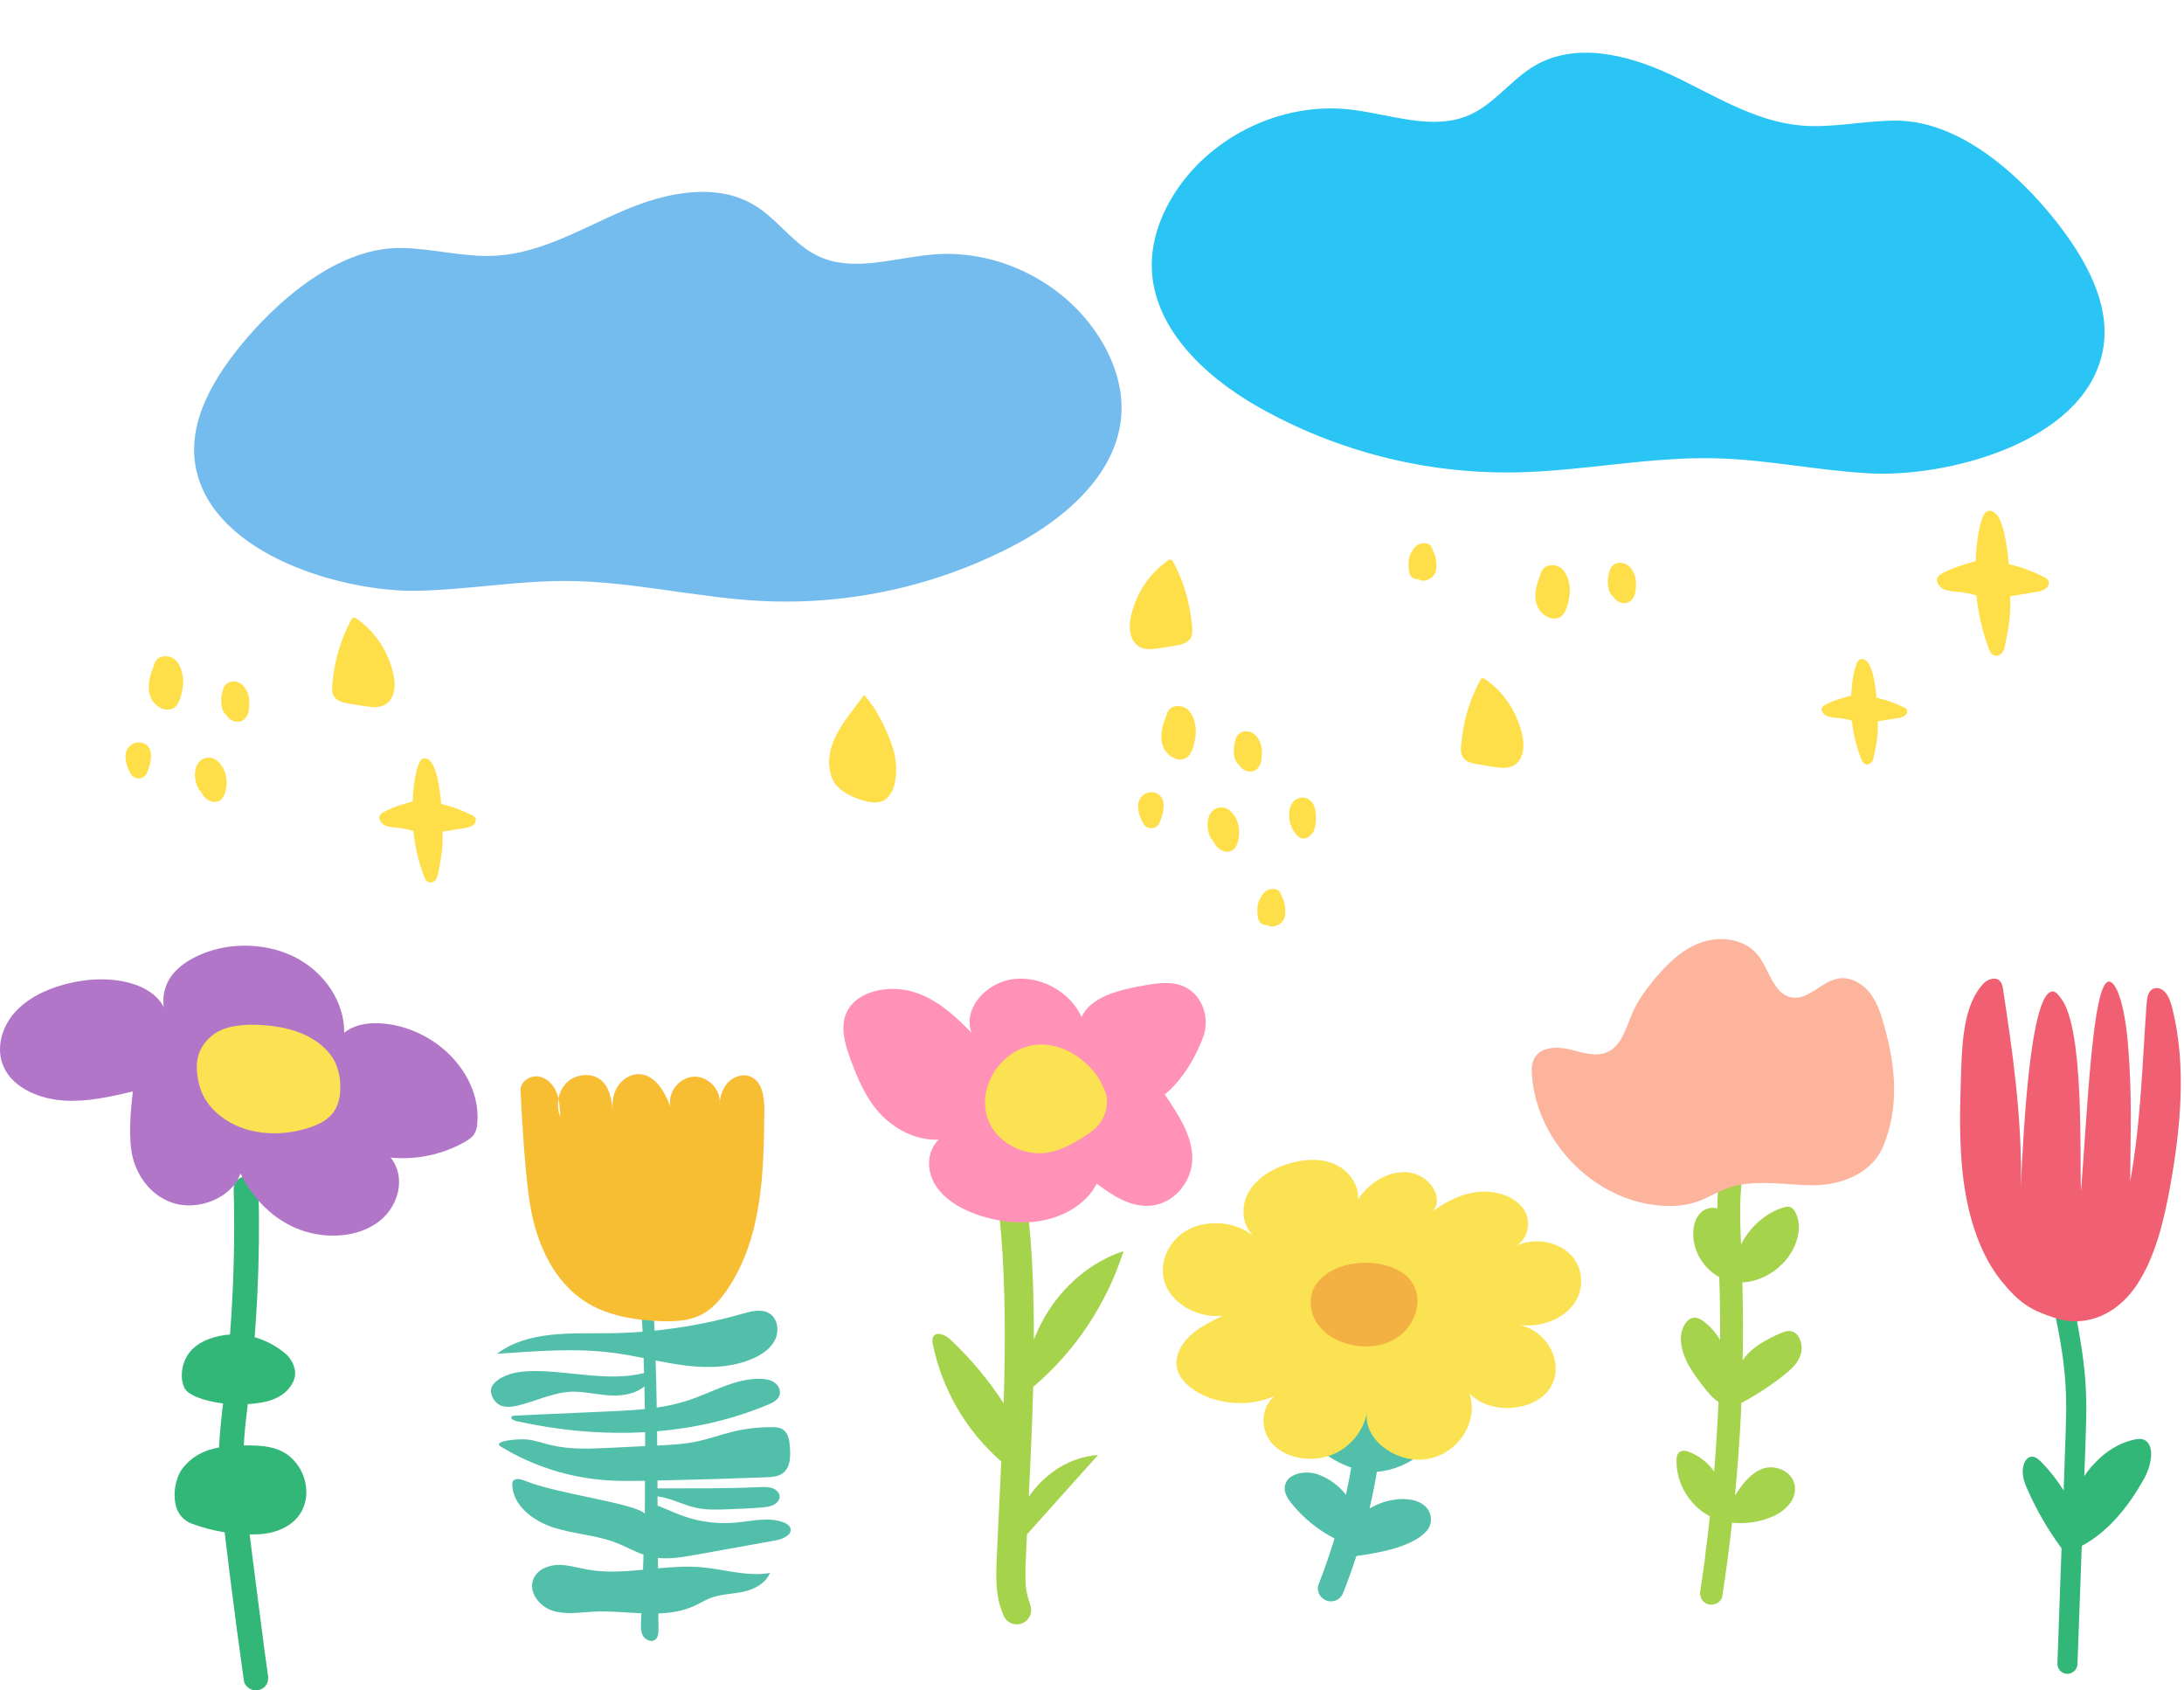 <svg width="663" height="513" viewBox="0 0 663 513" fill="none" xmlns="http://www.w3.org/2000/svg">
<path d="M92.928 454.268C91.999 462.265 84.636 465.328 78.609 465.633C77.674 465.677 76.734 465.693 75.799 465.688C76.356 470.477 77.001 475.255 77.602 480.027C78.203 484.8 78.826 489.606 79.461 494.406C79.633 495.672 79.8 496.944 79.973 498.211C79.973 498.249 79.973 498.321 80.001 498.404C80.028 498.487 80.001 498.487 80.001 498.52C80.003 498.531 80.003 498.543 80.001 498.553C80.001 498.553 80.001 498.603 80.001 498.625C79.998 498.634 79.998 498.644 80.001 498.653V498.719V498.764L80.067 499.234C80.145 499.82 80.229 500.401 80.307 500.987C80.644 503.424 80.986 505.861 81.331 508.298C81.538 509.267 81.404 510.278 80.952 511.162C80.452 512 79.644 512.613 78.698 512.871C77.721 513.131 76.679 512.998 75.799 512.5C75.081 512.086 74.185 511.129 74.068 510.288C72.488 499.132 71.004 487.967 69.616 476.792C69.137 472.877 68.666 468.96 68.202 465.041C64.628 464.47 61.123 463.53 57.745 462.237C53.85 460.346 52.943 456.851 52.998 453.284C53.037 450.889 53.928 447.665 55.186 445.956C58.174 441.886 62.203 440.072 66.494 439.276C66.706 434.813 67.195 430.372 67.718 425.932C61.986 425.24 56.85 423.344 55.954 421.126C54.551 418.162 55.186 414.047 56.877 411.371C58.569 408.694 61.096 407.229 63.617 406.305C65.613 405.575 67.705 405.14 69.828 405.011C70.961 390.278 71.332 375.497 70.941 360.726C70.885 358.641 72.71 357.092 74.708 357.004C76.706 356.916 78.426 358.779 78.476 360.726C78.761 371.58 78.637 382.437 78.103 393.298C77.899 397.479 77.632 401.654 77.302 405.824C80.82 406.835 84.076 408.592 86.846 410.973C87.914 411.868 90.864 415.585 88.972 419.412C86.328 424.743 80.368 425.827 75.22 426.12C74.808 429.521 74.407 432.927 74.151 436.35C74.096 437.125 74.051 437.904 74.012 438.684C74.691 438.684 75.37 438.684 76.038 438.684C79.934 438.717 83.957 439.093 87.386 441.56C89.318 443.037 90.841 444.979 91.81 447.202C92.78 449.425 93.165 451.857 92.928 454.268Z" fill="#32B778"/>
<path d="M40.347 331.257C33.546 332.848 26.572 334.44 19.539 334.017C12.506 333.594 5.27 330.694 1.91 325.288C-1.718 319.424 0.096 311.745 5.047 306.649C9.999 301.553 17.481 298.775 24.999 297.643C34.312 296.247 45.73 298.13 49.702 305.613C49.436 303.69 49.602 301.731 50.187 299.881C50.772 298.03 51.762 296.334 53.084 294.915C54.736 293.181 56.675 291.747 58.816 290.678C67.948 285.882 80.055 285.764 89.31 290.374C98.564 294.984 104.595 304.14 104.5 313.436C108.1 310.445 113.668 310.095 118.556 310.904C134.064 313.468 146.066 327.111 144.901 340.841C144.869 342.057 144.521 343.243 143.89 344.282C143.214 345.264 142.13 345.973 141.033 346.605C134.208 350.435 126.377 352.08 118.593 351.32C123.494 357.489 120.982 366.777 114.149 371.354C107.316 375.932 97.403 376.005 89.695 372.664C81.987 369.322 76.364 363.017 72.99 356.111C70.573 363.353 60.358 367.749 52.295 365.013C45.947 362.867 41.867 357.284 40.352 351.501C38.837 345.719 39.64 337.14 40.329 331.253" fill="#B276C9"/>
<path d="M60.835 330.439C62.685 335.977 67.882 340.441 74.062 342.505C80.242 344.569 87.257 344.323 93.478 342.355C96.162 341.514 98.802 340.304 100.574 338.359C102.842 335.886 103.399 332.549 103.295 329.394C103.273 327.005 102.752 324.649 101.767 322.474C99.921 318.61 96.158 315.587 91.846 313.75C87.534 311.914 82.691 311.186 77.898 311.023C73.01 310.868 67.682 311.45 64.191 314.437C59.325 318.601 58.867 323.77 60.826 330.426" fill="#FAE253"/>
<path d="M650.987 448.568C645.857 457.843 639.632 465.042 631.966 469.17C631.837 472.886 631.704 476.601 631.565 480.316C631.265 488.528 630.965 496.737 630.665 504.943C630.647 505.751 630.32 506.52 629.753 507.09C629.185 507.66 628.421 507.986 627.62 508C626.815 507.996 626.045 507.674 625.474 507.102C624.903 506.53 624.579 505.754 624.571 504.943C624.871 496.465 625.171 487.986 625.471 479.508L625.823 469.884C621.806 464.43 618.384 458.555 615.617 452.36C614.86 450.675 614.121 448.877 614.036 446.91C613.95 444.943 614.725 442.75 616.116 442.214C617.508 441.678 618.855 442.831 619.981 444.003C622.418 446.552 624.591 449.344 626.467 452.338C626.683 446.282 626.892 440.226 627.093 434.17C627.219 430.382 627.296 426.589 627.156 422.815C627.087 420.943 626.967 419.075 626.796 417.21C626.705 416.241 626.605 415.277 626.494 414.317C626.444 413.862 626.39 413.408 626.332 412.986C626.332 412.877 626.305 412.772 626.296 412.668L626.269 412.45C626.269 412.423 626.269 412.423 626.269 412.395V412.359C625.76 408.725 625.129 405.128 624.422 401.531C624.062 399.714 623.689 397.897 623.305 396.081C623.111 395.14 622.909 394.2 622.71 393.26C622.708 393.23 622.708 393.199 622.71 393.169C622.396 392.931 622.131 392.635 621.927 392.297C621.525 391.619 621.352 390.827 621.433 390.041C621.514 389.255 621.846 388.517 622.377 387.937C623.945 386.329 626.647 386.91 627.719 388.772C628.175 389.709 628.479 390.714 628.62 391.747L629.241 394.673C630.066 398.588 630.854 402.512 631.493 406.482C632.178 410.606 632.732 414.757 633.047 418.927C633.333 422.999 633.415 427.083 633.295 431.163C633.164 436.763 632.953 442.364 632.732 447.968C636.786 442.064 642.254 438.044 648.091 436.868C649.221 436.641 650.438 436.536 651.437 437.286C654.207 439.311 652.906 445.13 650.987 448.568Z" fill="#32B778"/>
<path d="M596.117 358.564C597.623 369.804 601.178 380.922 607.651 388.87C612.919 395.346 616.381 397.485 622.728 399.616C623.521 399.888 624.361 400.151 625.259 400.427C626.121 400.636 626.996 400.789 627.878 400.886C635.912 401.751 643.562 397.632 648.665 389.968C654.316 381.478 656.923 370.46 658.867 359.646C662.004 342.155 663.734 323.616 659.567 306.472C659.082 304.483 658.475 302.428 657.222 301.065C655.969 299.703 653.903 299.34 652.726 300.802C651.883 301.851 651.727 303.476 651.621 304.981C650.331 322.851 649.972 340.079 646.67 358.543C646.717 344.337 647.299 333.21 646.059 317.704C644.899 303.155 642.019 297.727 640.154 297.89C635.208 298.333 633.672 337.584 631.72 361.614C631.298 351.515 632.804 312.339 625.723 303.084C624.955 302.081 624.091 300.765 622.994 300.886C616.343 301.596 614.256 342.891 613.467 360.31C613.956 339.222 610.781 318.109 608.035 299.971C607.301 295.12 603.088 297.464 602.258 298.345C596.459 304.345 595.691 315 595.366 324.46C594.991 335.838 594.612 347.324 596.117 358.564Z" fill="#F15F72"/>
<path d="M312.566 486.53L312.71 486.913C313.055 487.811 313.123 488.794 312.905 489.732C312.595 490.844 311.871 491.791 310.887 492.373C309.855 492.965 308.636 493.126 307.489 492.822C306.394 492.509 305.46 491.778 304.885 490.782C304.32 489.574 303.85 488.322 303.479 487.038C302.314 482.767 302.359 478.257 302.542 473.873C302.704 469.912 302.893 465.984 303.082 462.036C303.382 455.876 303.687 449.716 303.967 443.549C293.401 434.371 286.106 421.922 283.208 408.122C282.987 407.395 282.987 406.617 283.208 405.89C284.048 403.909 286.873 405.018 288.416 406.458C294.601 412.24 300.066 418.768 304.69 425.895C304.833 421.214 304.944 416.533 304.996 411.845C305.093 403.474 304.996 395.102 304.664 386.757C304.325 378.834 303.713 370.911 302.711 363.035C302.711 363.035 302.711 362.982 302.711 362.962C302.711 362.837 302.678 362.724 302.659 362.606C302.451 361.832 302.451 361.016 302.659 360.242C302.808 359.892 302.958 359.535 303.101 359.186C303.679 358.192 304.611 357.462 305.705 357.145C306.849 356.835 308.068 356.994 309.097 357.588C310.085 358.166 310.812 359.114 311.121 360.229C311.29 361.463 311.46 362.691 311.616 363.933C312.586 371.611 313.165 379.342 313.491 387.08C313.764 393.583 313.862 400.1 313.842 406.616C318.653 393.927 328.879 383.66 341.072 379.712C335.933 395.789 326.425 410.07 313.64 420.91C313.515 425.849 313.35 430.787 313.146 435.726C312.898 441.918 312.605 448.105 312.299 454.291C317.182 447.029 325.039 442.117 333.345 441.569C326.145 449.601 318.948 457.636 311.753 465.673C311.67 467.482 311.588 469.294 311.505 471.107C311.336 474.818 311.089 478.554 311.505 482.258C311.723 483.708 312.096 485.13 312.618 486.497L312.566 486.53Z" fill="#A6D34C"/>
<path d="M353.583 332.164C357.597 338.059 361.755 344.289 361.952 351.133C362.149 357.977 356.838 365.455 348.935 365.937C342.858 366.312 337.548 362.661 332.932 359.221C330.29 364.582 324.438 368.508 317.948 370.095C311.457 371.681 304.417 371.075 298.067 369.11C292.54 367.4 287.254 364.518 284.267 360.15C281.281 355.781 281.104 349.758 284.914 345.896C277.921 346.147 271.327 342.556 267.008 337.796C262.689 333.037 260.296 327.217 258.177 321.454C256.371 316.527 254.765 310.978 257.475 306.371C260.927 300.499 270.295 298.845 277.464 301.085C284.633 303.325 290.031 308.411 294.944 313.442C292.179 306.267 299.271 298.004 307.965 297.099C316.659 296.194 325.225 301.595 328.332 308.659C331.093 302.516 339.731 300.396 347.197 299.092C350.705 298.478 354.398 297.868 357.806 298.809C364.754 300.73 367.459 308.539 365.308 314.562C363.156 320.585 358.906 327.867 353.571 332.168" fill="#FF92B6"/>
<path d="M335.661 331.784C333.931 326.964 331.536 324.03 327.713 321.111C323.89 318.193 318.707 316.401 313.717 317.184C309.218 317.885 305.362 320.601 302.799 323.92C298.907 328.963 297.773 335.744 300.61 341.297C303.447 346.85 310.501 350.725 317.379 349.886C321.488 349.383 325.142 347.389 328.53 345.297C330.036 344.431 331.442 343.398 332.719 342.217C335.536 339.432 336.683 335.399 335.661 331.784Z" fill="#FAE253"/>
<path d="M392.159 456.373C395.707 460.747 400.123 464.335 405.127 466.907C403.685 471.668 402.052 476.363 400.226 480.994C400.078 481.503 400.037 482.037 400.106 482.562C400.174 483.088 400.352 483.593 400.626 484.046C401.149 484.931 401.99 485.582 402.976 485.867C404.01 486.137 405.107 485.993 406.037 485.466C406.906 484.923 407.554 484.088 407.864 483.109C408.152 482.385 408.452 481.654 408.717 480.924C409.809 478.048 410.828 475.144 411.772 472.21C419.016 471.267 429.164 469.346 433.259 464.427C434.074 463.372 434.472 462.053 434.377 460.722C434.282 459.391 433.699 458.142 432.742 457.215C430.792 455.354 427.895 454.859 425.198 454.953C421.863 455.112 418.619 456.096 415.756 457.816C416.613 454.128 417.356 450.416 417.983 446.681C423.071 446.246 427.889 444.202 431.743 440.842C432.806 440.003 433.644 438.912 434.182 437.667C435.698 433.543 430.868 429.365 426.479 429.707C424.075 429.968 421.785 430.873 419.851 432.329C420.09 429.74 420.276 427.146 420.409 424.546C420.409 424.463 420.409 424.387 420.409 424.31C426.373 423.491 432.243 419.538 437.449 415.473C438.663 414.603 439.688 413.494 440.461 412.213C441.233 410.933 441.738 409.508 441.943 408.026C442.654 403.03 436.532 399.271 431.567 400.272C427.084 401.168 423.594 404.479 420.462 407.872C420.433 407.112 420.397 406.352 420.356 405.598C419.983 398.996 419.266 392.418 418.206 385.891C418.072 385.396 417.841 384.933 417.527 384.529C417.214 384.124 416.823 383.786 416.378 383.534C415.448 383.003 414.346 382.861 413.311 383.139C412.325 383.423 411.484 384.075 410.961 384.96C410.454 385.892 410.31 386.979 410.556 388.012C410.767 389.32 410.963 390.628 411.143 391.935C411.59 395.329 411.94 398.733 412.195 402.146C412.195 402.328 412.224 402.511 412.236 402.694C408.393 399.907 404.181 397.904 399.509 398.051C396.742 398.139 393.569 399.5 393.076 402.216C392.741 404.102 393.816 405.922 394.897 407.519C399.41 414.141 405.085 420.481 412.524 423.338C412.387 426.425 412.175 429.507 411.889 432.582C408.646 429.577 404.88 427.194 400.778 425.553C398.123 424.493 394.357 424.139 393.093 426.696C392.288 428.323 393.029 430.273 393.916 431.852C397.531 438.193 403.315 443.005 410.197 445.397C410.044 446.31 409.88 447.217 409.71 448.13C409.361 449.969 408.985 451.805 408.581 453.639C406.369 450.793 403.39 448.643 399.997 447.441C396.061 446.08 390.244 447.282 390.009 451.43C389.891 453.274 391.001 454.941 392.159 456.373Z" fill="#51BFAA"/>
<path d="M412.124 364.172C415.238 359.376 420.952 355.301 427.244 355.77C433.537 356.24 438.653 363.163 434.945 367.625C438.894 364.705 443.549 362.283 448.688 361.743C453.828 361.203 459.486 362.865 462.317 366.654C465.148 370.443 464.118 376.308 459.581 378.492C464.788 375.426 472.52 376.504 476.651 380.637C480.781 384.77 481.08 391.335 477.649 395.938C474.218 400.541 467.485 402.939 461.276 402.109C470.418 404.092 475.306 414.827 470.216 421.75C465.127 428.672 451.909 429.259 446.041 422.827C448.953 430.877 443.216 440.772 433.799 442.697C424.382 444.623 413.804 437.064 414.955 428.68C413.983 434.139 410.022 439.274 404.257 441.547C398.491 443.819 391.047 442.825 386.799 438.731C382.55 434.637 382.364 427.613 386.854 423.72C379.455 426.997 370.023 426.431 363.211 422.3C360.59 420.703 358.263 418.511 357.445 415.806C356.381 412.254 358.137 408.421 360.944 405.687C363.751 402.952 367.496 401.105 371.152 399.307C363.906 400.09 356.336 396.037 353.875 390.036C351.414 384.035 354.305 376.7 360.48 373.295C366.655 369.889 375.482 370.758 380.632 375.278C376.858 371.656 376.583 365.884 379.191 361.542C381.798 357.2 386.838 354.267 392.216 352.869C407.572 348.879 413.215 359.653 412.135 364.172" fill="#FAE253"/>
<path d="M427.635 387.907C422.5 382.291 409.414 381.365 402.165 387.059C401.045 387.902 400.076 388.928 399.3 390.093C397.083 393.582 397.597 398.37 399.95 401.77C402.304 405.17 406.219 407.276 410.271 408.16C415.898 409.389 422.296 408.241 426.33 404.144C430.363 400.048 432.177 392.786 427.64 387.907" fill="#F3B043"/>
<path d="M528.475 429.536C528.06 437.676 527.461 445.792 526.681 453.883C528.838 450.516 531.282 447.299 534.734 445.869C538.824 444.17 544.495 446.533 544.883 451.345C545.246 455.795 541.187 459.115 537.377 460.555C533.702 462.002 529.737 462.535 525.817 462.109C524.978 469.583 523.986 477.039 522.841 484.478C522.549 486.405 520.238 487.29 518.587 486.912C517.731 486.659 517 486.087 516.542 485.312C516.103 484.489 515.978 483.533 516.189 482.623C516.369 481.48 516.54 480.335 516.7 479.189C517.017 477.023 517.322 474.856 517.615 472.687C517.615 472.687 517.615 472.687 517.615 472.651C517.613 472.643 517.613 472.634 517.615 472.625V472.579C517.618 472.561 517.618 472.544 517.615 472.527C517.615 472.527 517.615 472.496 517.615 472.485V472.449V472.418V472.283C517.651 472.019 517.687 471.765 517.718 471.491C517.789 470.973 517.856 470.429 517.922 469.9C518.072 468.75 518.215 467.599 518.352 466.445C518.602 464.373 518.863 462.27 519.068 460.182L518.715 459.996C513.004 456.888 508.749 450.153 508.949 443.093C508.906 442.33 509.112 441.574 509.537 440.943C510.288 440.042 511.608 440.228 512.666 440.606C515.766 441.773 518.448 443.856 520.366 446.584C520.942 439.612 521.382 432.629 521.685 425.636V425.501C519.942 424.377 518.454 422.569 517.114 420.839C513.893 416.694 510.513 412.115 510.263 406.655C510.115 403.459 511.971 399.574 514.839 399.921C515.719 400.088 516.541 400.482 517.227 401.066C519.221 402.583 520.898 404.487 522.161 406.666C522.188 403.879 522.188 401.093 522.161 398.31C522.135 394.735 522.038 391.161 521.921 387.592C517.38 385.126 513.97 379.977 514.016 374.382C514.016 372.072 514.675 369.663 516.214 368.109C516.876 367.451 517.695 366.977 518.591 366.735C519.487 366.493 520.43 366.489 521.327 366.726C521.394 359.893 522.115 352.978 524.723 346.653C525.017 345.806 525.575 345.078 526.313 344.581C527.121 344.114 528.078 343.989 528.977 344.233C529.844 344.477 530.586 345.05 531.047 345.834C531.279 346.235 531.429 346.679 531.489 347.14C531.549 347.601 531.517 348.069 531.395 348.518C531.001 349.476 530.643 350.455 530.326 351.444C529.721 353.388 529.254 355.374 528.931 357.386C528.885 357.661 528.838 357.94 528.798 358.22V358.334C528.762 358.785 528.685 359.241 528.639 359.691C528.533 360.727 528.45 361.779 528.389 362.846C528.159 367.032 528.271 371.228 528.445 375.408C528.475 376.144 528.501 376.879 528.532 377.615C531.308 372.305 535.92 368.156 541.258 366.498C542.051 366.255 542.92 366.063 543.676 366.42C544.341 366.809 544.858 367.413 545.144 368.135C547.532 373.108 545.062 379.423 541.36 383.277C538.001 386.768 533.481 389.027 528.925 389.193C529.043 393.575 529.12 397.958 529.12 402.34C529.12 405.852 529.086 409.366 529.017 412.882C531.451 409.074 535.971 406.666 540.067 404.816C541.217 404.298 542.439 403.78 543.646 403.993C546.248 404.443 547.506 408.137 546.688 410.913C545.87 413.69 543.682 415.658 541.539 417.352C538.05 420.108 534.358 422.59 530.495 424.776C529.876 425.123 529.242 425.47 528.593 425.765C528.603 426.941 528.542 428.241 528.475 429.536Z" fill="#A6D34C"/>
<path d="M465.059 326.407C466.542 346.297 483.519 363.851 503.175 365.812C507.323 366.228 511.596 366.009 515.521 364.592C518.489 363.525 521.187 361.802 524.142 360.704C524.838 360.446 525.538 360.224 526.247 360.034C534.026 357.937 542.47 359.738 550.624 359.712C559.522 359.686 568.903 355.654 571.968 347.173C576.435 335.803 575.458 324.114 572.316 312.499C571.301 308.753 570.244 304.914 567.972 301.783C565.7 298.653 561.9 296.343 558.107 296.952C552.983 297.793 549.054 303.584 543.927 302.708C538.354 301.758 537.178 294.288 533.614 289.856C529.705 284.98 522.418 283.949 516.549 285.991C510.681 288.033 506.014 292.594 502.047 297.413C499.524 300.472 497.174 303.729 495.579 307.372C493.645 311.817 492.356 317.321 487.964 319.289C484.348 320.919 480.21 319.366 476.362 318.445C472.514 317.524 467.564 317.74 465.727 321.276C464.937 322.864 464.937 324.687 465.059 326.407Z" fill="#FCB49D"/>
<path d="M239.911 463.691C240.645 465.686 237.813 467.069 235.638 467.46L211.338 471.835C207.51 472.525 203.567 473.213 199.734 472.818L199.757 475.975C204.163 475.563 208.572 475.259 212.955 475.642C219.9 476.248 226.846 478.575 233.724 477.378C232.461 480.543 228.887 482.416 225.564 483.101C222.242 483.786 218.754 483.792 215.588 485.019C213.965 485.65 212.476 486.578 210.896 487.312C207.396 488.939 203.677 489.533 199.854 489.662C199.864 491.26 199.876 492.857 199.888 494.454C199.896 495.559 199.839 496.822 199.001 497.549C197.877 498.52 196.002 497.805 195.244 496.528C194.486 495.251 194.535 493.668 194.6 492.183C194.636 491.324 194.672 490.467 194.707 489.612C189.901 489.403 185.01 488.878 180.255 489.111C176.078 489.315 171.78 490.109 167.794 488.848C163.808 487.587 160.354 483.246 161.871 479.327C162.965 476.498 166.206 475.042 169.224 474.938C172.242 474.834 175.182 475.773 178.151 476.318C183.776 477.347 189.481 476.949 195.2 476.411C195.25 474.88 195.298 473.349 195.344 471.818C192.472 470.814 189.798 469.269 186.947 468.172C180.871 465.833 174.119 465.568 167.917 463.549C161.714 461.53 155.623 456.797 155.504 450.515C155.487 450.255 155.518 449.995 155.597 449.747C156.071 448.495 157.991 448.826 159.258 449.36C168.76 453.353 193.132 456.246 195.765 459.423C195.798 457.335 195.765 451.486 195.792 449.399C191.942 449.47 188.087 449.515 184.249 449.254C172.865 448.477 161.833 444.98 152.08 439.057C149.206 437.309 157.095 436.643 159.692 436.847C162.289 437.051 164.761 437.99 167.287 438.585C173.128 439.974 179.25 439.69 185.267 439.396L195.844 438.881C195.844 437.468 195.839 436.055 195.828 434.642C182.803 435.378 169.598 434.123 156.813 431.304C154.95 430.892 154.633 429.737 156.246 429.618L184.372 428.365C188.161 428.196 191.978 428.023 195.757 427.634C195.726 425.349 195.684 423.062 195.631 420.773C193.08 422.879 189.544 423.583 186.207 423.524C182.528 423.46 178.909 422.604 175.237 422.38C168.973 421.995 163.052 425.207 156.938 426.642C155.4 427.001 153.207 427.181 151.795 426.465C150.058 425.589 148.991 423.583 149.03 421.998C149.062 420.696 150.044 419.612 151.097 418.851C154.128 416.663 158.035 416.149 161.763 416.103C172.793 415.971 184.835 419.437 195.527 416.693C195.484 415.185 195.437 413.675 195.386 412.164C192.662 411.619 189.931 411.092 187.177 410.699C175.259 408.994 162.887 410.049 150.869 410.857C160.218 403.829 172.995 404.735 184.661 404.626C188.134 404.592 191.603 404.44 195.067 404.171C194.875 399.84 194.639 395.502 194.36 391.158C195.577 391.435 196.846 391.38 198.035 391C198.306 395.286 198.529 399.567 198.706 403.844C207.745 402.925 216.684 401.204 225.418 398.702C228.136 397.924 231.247 397.124 233.626 398.652C236.083 400.23 236.582 403.871 235.327 406.524C234.072 409.177 231.498 410.966 228.835 412.173C222.395 415.095 215.04 415.281 208.031 414.414C205.013 414.042 202.023 413.485 199.033 412.891C199.179 417.658 199.289 422.423 199.361 427.188C202.615 426.737 205.824 426.002 208.95 424.992C216.246 422.577 223.216 418.253 230.892 418.458C232.351 418.496 233.863 418.725 235.069 419.55C236.275 420.376 237.084 421.918 236.673 423.338C236.226 424.875 234.602 425.706 233.129 426.315C222.373 430.807 211.01 433.398 199.464 434.385C199.48 435.822 199.494 437.262 199.508 438.703L199.69 438.694C203.529 438.507 207.388 438.318 211.155 437.556C215.018 436.767 218.732 435.4 222.559 434.481C226.411 433.56 230.359 433.105 234.319 433.127C235.417 433.127 236.567 433.19 237.507 433.733C239.286 434.768 239.625 437.073 239.78 439.074C240.007 442.018 239.976 445.526 237.464 447.231C236.073 448.178 234.271 448.277 232.57 448.336C221.578 448.765 210.583 449.093 199.585 449.32L199.6 451.71C209.966 451.682 220.259 451.805 230.619 451.325C231.882 451.267 233.188 451.213 234.378 451.606C235.568 451.999 236.626 452.955 236.672 454.122C236.716 455.227 235.848 456.219 234.791 456.737C233.735 457.255 232.514 457.386 231.319 457.488C227.825 457.79 224.319 457.93 220.814 458.058C217.61 458.175 214.358 458.279 211.245 457.585C207.298 456.713 203.51 454.586 199.607 454.134C199.614 455.069 199.62 456.003 199.625 456.937C202.223 457.944 204.798 459.168 207.384 460.094C212.455 461.893 217.854 462.58 223.214 462.106C228.122 461.671 233.246 460.298 237.83 462.004C238.705 462.345 239.6 462.848 239.911 463.691Z" fill="#51BFAA"/>
<path d="M232.028 336.954C231.899 355.795 231.408 375.845 220.676 391.522C218.684 394.422 216.304 397.178 213.163 398.852C209.161 400.984 204.383 401.137 199.826 400.92H199.737C197.255 400.809 194.781 400.569 192.324 400.2C187.454 399.445 182.716 398.06 178.53 395.567C167.989 389.29 162.712 377.049 160.841 365.156C158.986 353.349 158.063 331.477 158.036 330.924C158.003 330.413 158.089 329.901 158.289 329.429C159.033 327.642 161.257 326.407 163.314 326.668C165.901 326.996 167.962 329.104 168.93 331.462C169.192 332.107 169.397 332.773 169.545 333.454C169.22 335.307 169.397 337.214 170.059 338.976C170.006 337.129 169.946 335.25 169.545 333.454C169.847 331.612 170.714 329.91 172.027 328.583C174.71 325.927 179.491 325.402 182.417 327.786C185.074 329.954 185.652 333.627 185.959 337.021C185.773 334.554 186.134 332.002 187.42 329.876C188.784 327.618 191.316 325.935 194.006 326.002C198.982 326.126 201.816 331.45 203.573 335.985C202.444 331.665 206.254 326.819 210.827 326.752C214.854 326.695 218.4 330.352 218.515 334.194C218.44 334.716 218.389 335.243 218.363 335.768C218.481 335.252 218.532 334.723 218.515 334.194C218.799 332.228 219.458 330.31 220.751 328.796C222.387 326.876 225.205 325.778 227.614 326.646C231.441 328.025 232.054 332.971 232.028 336.954Z" fill="#F7BD33"/>
<path d="M464.636 20.73C465.101 20.429 465.569 20.137 466.051 19.858C478.39 12.719 494.097 16.561 507 22.579C519.903 28.596 532.348 36.759 546.52 38.072C556.338 38.983 566.169 36.49 576.032 36.618C594.807 36.869 612.39 52.494 623.482 66.323C632.952 78.145 641.612 92.954 638.071 107.722C631.622 134.614 590.767 144.914 567.549 143.659C552.007 142.832 536.654 139.508 521.1 139.091C500.691 138.539 480.439 143.001 460.023 143.369C432.647 143.822 405.654 136.936 381.825 123.422C365.464 114.103 349.53 99.092 349.639 80.192C349.686 72.18 352.726 64.389 357.175 57.742C368.469 40.866 389.454 31.025 409.587 33.207C421.91 34.547 434.834 39.895 446.173 34.856C453.267 31.681 458.162 24.994 464.636 20.73Z" fill="#2AC5F4"/>
<path d="M230.692 63.365C230.25 63.058 229.805 62.761 229.346 62.475C217.591 55.166 202.216 58.396 189.495 63.823C176.774 69.25 164.429 76.771 150.625 77.598C141.062 78.172 131.595 75.446 122.013 75.259C103.774 74.911 86.202 89.504 74.99 102.56C65.417 113.723 56.536 127.805 59.504 142.232C64.91 168.504 104.253 179.775 126.839 179.289C141.958 178.976 156.973 176.238 172.091 176.324C191.926 176.431 211.451 181.394 231.264 182.394C257.833 183.694 284.264 177.869 307.834 165.519C324.019 157.001 339.97 142.951 340.467 124.627C340.676 116.858 337.973 109.211 333.865 102.627C323.434 85.912 303.371 75.712 283.751 77.193C271.741 78.104 259.022 82.881 248.171 77.64C241.383 74.338 236.843 67.702 230.692 63.365Z" fill="#74BCED"/>
<path d="M461.383 230.53C463.55 226.963 462.025 221.754 460.575 218.214C458.651 213.515 455.45 209.444 451.332 206.458C451.244 206.391 451.144 206.341 451.038 206.309C450.646 205.786 449.768 205.618 449.372 206.364C446.885 210.996 445.146 215.989 444.218 221.16C444.014 222.333 443.849 223.473 443.724 224.634C443.587 225.912 443.332 227.326 443.61 228.6C444.049 230.749 446.044 231.526 447.996 231.843C450.587 232.265 453.241 232.816 455.863 233.015C458.059 233.159 460.195 232.483 461.383 230.53Z" fill="#FFDF49"/>
<path d="M118.703 212.103C120.871 208.536 119.346 203.328 117.895 199.788C115.971 195.088 112.77 191.017 108.652 188.031C108.564 187.965 108.464 187.914 108.358 187.882C107.966 187.359 107.088 187.191 106.693 187.937C104.205 192.569 102.466 197.562 101.538 202.734C101.334 203.906 101.17 205.047 101.044 206.207C100.907 207.485 100.652 208.899 100.93 210.173C101.369 212.322 103.365 213.099 105.317 213.416C107.908 213.838 110.561 214.389 113.184 214.588C115.379 214.733 117.515 214.057 118.703 212.103Z" fill="#FFDF49"/>
<path d="M144.127 248.015C143.733 247.646 143.269 247.36 142.762 247.175C142.153 246.885 141.539 246.595 140.919 246.305C139.75 245.801 138.563 245.344 137.351 244.953C136.525 244.683 135.686 244.448 134.843 244.239C134.534 244.144 134.221 244.057 133.908 243.974C133.738 241.608 133.423 239.255 132.965 236.927C132.686 235.493 132.272 234.089 131.726 232.734C131.292 231.733 130.653 230.681 129.588 230.272C128.393 229.811 127.584 230.615 127.176 231.659C126.661 233.022 126.277 234.43 126.028 235.866C125.61 238.311 125.356 240.781 125.268 243.26L124.69 243.404C123.386 243.765 122.06 244.148 120.778 244.587C119.51 245.009 118.276 245.524 117.084 246.127C116.045 246.662 114.802 247.262 115.237 248.646C116.049 251.23 119.361 251.056 121.469 251.29C122.827 251.484 124.169 251.775 125.485 252.16C125.795 255.202 126.353 258.214 127.154 261.165C127.563 262.652 128.032 264.12 128.562 265.567C128.949 266.615 129.432 267.911 130.766 267.842C132.1 267.772 132.683 266.537 132.939 265.38C133.282 263.849 133.569 262.3 133.808 260.751C134.292 257.998 134.467 255.2 134.33 252.408C136.132 252.118 137.93 251.82 139.724 251.512C140.889 251.308 142.262 251.229 143.305 250.621C144.179 250.107 144.878 248.941 144.127 248.015Z" fill="#FFDF49"/>
<path d="M578.713 215.171C578.363 214.858 577.951 214.616 577.502 214.459C576.962 214.213 576.417 213.966 575.866 213.72C574.829 213.292 573.776 212.904 572.7 212.572C571.967 212.343 571.222 212.144 570.474 211.967C570.2 211.886 569.923 211.812 569.645 211.742C569.493 209.734 569.214 207.736 568.808 205.761C568.56 204.544 568.192 203.352 567.709 202.202C567.323 201.353 566.756 200.46 565.811 200.113C564.75 199.722 564.033 200.404 563.67 201.29C563.214 202.447 562.873 203.642 562.652 204.86C562.281 206.936 562.056 209.032 561.977 211.136L561.464 211.258C560.307 211.564 559.131 211.889 557.993 212.262C556.868 212.62 555.772 213.057 554.714 213.569C553.793 214.023 552.689 214.532 553.075 215.706C553.796 217.899 556.735 217.752 558.606 217.951C559.811 218.115 561.002 218.362 562.17 218.689C562.445 221.271 562.94 223.827 563.651 226.331C564.014 227.594 564.43 228.839 564.901 230.067C565.244 230.957 565.672 232.057 566.856 231.998C568.04 231.939 568.557 230.89 568.785 229.908C569.089 228.609 569.344 227.295 569.556 225.98C569.985 223.644 570.141 221.269 570.019 218.9C571.618 218.654 573.214 218.4 574.806 218.139C575.839 217.966 577.058 217.899 577.984 217.382C578.759 216.947 579.38 215.957 578.713 215.171Z" fill="#FFDF49"/>
<path d="M621.602 175.866C621.144 175.437 620.606 175.103 620.02 174.885C619.294 174.534 618.569 174.197 617.887 173.882C616.53 173.297 615.151 172.763 613.751 172.302C612.786 171.987 611.821 171.716 610.848 171.475C610.486 171.358 610.123 171.255 609.767 171.16C609.566 168.396 609.2 165.647 608.672 162.928C608.345 161.253 607.859 159.613 607.22 158.032C607.017 157.411 606.694 156.837 606.27 156.344C605.845 155.85 605.327 155.446 604.746 155.156C603.36 154.615 602.417 155.559 601.945 156.781C601.35 158.372 600.905 160.016 600.617 161.691C600.133 164.549 599.84 167.436 599.739 170.333C599.517 170.382 599.292 170.441 599.064 170.509C597.541 170.926 596.017 171.372 594.522 171.892C593.052 172.38 591.621 172.979 590.241 173.685C589.037 174.307 587.593 175.009 588.101 176.612C589.044 179.627 592.882 179.422 595.32 179.7C596.891 179.921 598.445 180.252 599.971 180.688C600.335 184.243 600.986 187.762 601.916 191.211C602.388 192.945 602.932 194.665 603.549 196.333C603.991 197.563 604.528 199.077 606.103 198.997C607.678 198.916 608.323 197.446 608.614 196.121C609.013 194.335 609.339 192.521 609.637 190.713C610.199 187.497 610.401 184.228 610.239 180.966C612.329 180.637 614.411 180.293 616.494 179.92C617.843 179.685 619.432 179.59 620.644 178.88C621.674 178.31 622.523 176.949 621.602 175.866Z" fill="#FFDF49"/>
<path d="M271.031 226.978C270.088 223.959 268.846 221.04 267.322 218.265C265.973 215.607 264.296 213.127 262.328 210.885C260.917 212.874 259.389 214.792 257.919 216.746C253.811 222.18 249.809 229.249 252.611 236.18C252.825 236.703 253.072 237.212 253.352 237.704C254.138 238.725 255.086 239.612 256.159 240.329C258.16 241.608 260.362 242.543 262.673 243.096C264.974 243.705 267.538 243.94 269.376 242.127C271.215 240.314 271.787 237.532 272.003 235.121C272.192 232.37 271.863 229.608 271.031 226.978Z" fill="#FFDF49"/>
<path d="M344.055 194.513C341.887 190.946 343.412 185.738 344.862 182.198C346.787 177.499 349.988 173.427 354.105 170.441C354.194 170.375 354.294 170.325 354.399 170.293C354.791 169.769 355.669 169.601 356.065 170.347C358.553 174.979 360.292 179.972 361.22 185.144C361.424 186.316 361.588 187.457 361.714 188.617C361.855 189.891 362.106 191.309 361.828 192.583C361.388 194.732 359.393 195.51 357.441 195.826C354.85 196.248 352.196 196.799 349.574 196.998C347.379 197.131 345.243 196.463 344.055 194.513Z" fill="#FFDF49"/>
<path d="M361.2 228.952C359.902 230.845 357.514 230.87 355.705 229.714C351.392 226.958 352.246 221.656 353.904 217.636C353.938 217.555 353.977 217.477 354.022 217.401C354.373 215.634 355.387 214.311 357.573 214.277C362.012 214.202 363.369 219.914 362.925 223.348C362.691 225.091 362.247 227.394 361.2 228.952Z" fill="#FFDF49"/>
<path d="M371.912 258.444C371.137 258.255 370.418 257.883 369.815 257.36C369.212 256.837 368.743 256.178 368.445 255.437L368.319 255.329C366.284 253.218 365.807 248.192 368.127 246.056C368.832 245.42 369.743 245.06 370.692 245.042C371.641 245.023 372.565 245.348 373.295 245.956C374.609 247.07 375.522 248.586 375.891 250.269C376.611 253.025 376.084 259.156 371.912 258.444Z" fill="#FFDF49"/>
<path d="M382.198 232.671C380.682 235.008 377.525 234.422 376.209 232.252C375.537 231.686 375.053 230.93 374.819 230.083C374.626 229.325 374.536 228.545 374.551 227.763C374.53 227.484 374.53 227.204 374.551 226.925C374.57 226.623 374.626 226.325 374.719 226.037C374.802 225.417 374.942 224.806 375.137 224.211C376.034 221.615 379.108 221.288 381.001 223.005C382.267 224.268 383.004 225.967 383.061 227.754C383.111 229.329 383.111 231.314 382.198 232.671Z" fill="#FFDF49"/>
<path d="M397.778 253.527C397.537 253.821 397.235 254.059 396.892 254.224C396.55 254.389 396.176 254.478 395.796 254.485C395.416 254.491 395.039 254.415 394.691 254.261C394.344 254.107 394.034 253.879 393.783 253.594C392.707 252.453 391.948 251.05 391.582 249.525C391.216 247.999 391.256 246.405 391.697 244.9C391.97 243.936 392.603 243.113 393.465 242.602C394.327 242.091 395.352 241.93 396.329 242.152C397.12 242.433 397.817 242.929 398.341 243.584C398.865 244.24 399.195 245.029 399.294 245.863C399.646 248.016 399.738 252.095 397.778 253.527Z" fill="#FFDF49"/>
<path d="M387.525 280.883C387.073 281.117 386.567 281.226 386.058 281.198C385.55 281.17 385.059 281.007 384.635 280.724C384.006 280.803 383.37 280.633 382.864 280.249C382.359 279.866 382.023 279.3 381.93 278.672C381.511 276.519 381.545 273.797 382.893 272.097C383.322 271.144 384.112 270.401 385.088 270.028C386.403 269.534 388.128 269.701 388.79 271.184C388.951 271.544 389.091 271.913 389.209 272.29C389.437 272.645 389.612 273.031 389.728 273.437C390.175 274.909 390.293 276.462 390.071 277.985C389.953 278.655 389.652 279.279 389.203 279.79C388.754 280.301 388.174 280.679 387.525 280.883Z" fill="#FFDF49"/>
<path d="M351.794 250.118C351.565 250.47 351.259 250.765 350.899 250.981C350.539 251.196 350.135 251.326 349.717 251.361C349.299 251.395 348.878 251.334 348.488 251.181C348.097 251.028 347.747 250.788 347.463 250.479C346.37 248.976 345.707 247.204 345.545 245.352C345.38 244.396 345.539 243.411 345.997 242.555C346.429 241.756 347.115 241.125 347.947 240.763C348.779 240.4 349.709 240.326 350.587 240.553C354.692 241.776 353.151 247.379 351.794 250.118Z" fill="#FFDF49"/>
<path d="M433.403 175.922C432.951 176.157 432.445 176.265 431.936 176.237C431.428 176.209 430.937 176.046 430.513 175.763C429.884 175.842 429.248 175.672 428.742 175.289C428.237 174.905 427.901 174.339 427.808 173.711C427.389 171.559 427.422 168.836 428.771 167.136C429.2 166.184 429.989 165.44 430.966 165.067C432.281 164.573 434.006 164.74 434.668 166.223C434.829 166.583 434.969 166.952 435.087 167.329C435.315 167.684 435.49 168.07 435.606 168.476C436.053 169.949 436.171 171.501 435.949 173.024C435.83 173.694 435.53 174.318 435.081 174.829C434.632 175.34 434.052 175.718 433.403 175.922Z" fill="#FFDF49"/>
<path d="M474.75 186.193C473.451 188.086 471.064 188.111 469.255 186.955C464.941 184.2 465.796 178.898 467.454 174.877C467.488 174.796 467.527 174.718 467.571 174.643C467.923 172.875 468.937 171.552 471.123 171.518C475.562 171.443 476.919 177.155 476.475 180.59C476.24 182.332 475.797 184.635 474.75 186.193Z" fill="#FFDF49"/>
<path d="M495.748 181.536C494.232 183.873 491.074 183.287 489.759 181.118C489.087 180.552 488.603 179.795 488.369 178.948C488.176 178.19 488.086 177.41 488.101 176.628C488.08 176.349 488.08 176.069 488.101 175.79C488.119 175.489 488.176 175.19 488.268 174.903C488.352 174.282 488.492 173.671 488.687 173.077C489.583 170.48 492.657 170.153 494.55 171.87C495.817 173.133 496.554 174.832 496.611 176.62C496.661 178.194 496.661 180.179 495.748 181.536Z" fill="#FFDF49"/>
<path d="M53.806 213.834C52.508 215.727 50.121 215.752 48.312 214.596C43.998 211.84 44.852 206.538 46.511 202.518C46.545 202.437 46.584 202.359 46.628 202.283C46.98 200.516 47.993 199.192 50.179 199.159C54.619 199.084 55.975 204.796 55.532 208.23C55.297 209.972 54.853 212.276 53.806 213.834Z" fill="#FFDF49"/>
<path d="M64.519 243.326C63.744 243.136 63.025 242.765 62.422 242.242C61.819 241.719 61.349 241.06 61.051 240.319L60.926 240.21C58.89 238.1 58.413 233.074 60.733 230.938C61.438 230.302 62.349 229.942 63.298 229.924C64.248 229.905 65.172 230.23 65.901 230.838C67.216 231.952 68.128 233.468 68.498 235.151C69.218 237.907 68.69 244.038 64.519 243.326Z" fill="#FFDF49"/>
<path d="M74.805 217.553C73.289 219.89 70.131 219.304 68.816 217.134C68.144 216.568 67.659 215.812 67.426 214.965C67.233 214.207 67.143 213.427 67.157 212.645C67.136 212.366 67.136 212.086 67.157 211.807C67.176 211.505 67.232 211.207 67.325 210.919C67.409 210.299 67.549 209.688 67.744 209.093C68.64 206.497 71.714 206.17 73.607 207.887C74.874 209.15 75.611 210.848 75.667 212.636C75.718 214.211 75.718 216.196 74.805 217.553Z" fill="#FFDF49"/>
<path d="M44.4 235C44.172 235.352 43.866 235.647 43.506 235.862C43.146 236.078 42.741 236.208 42.323 236.243C41.905 236.277 41.485 236.216 41.094 236.063C40.703 235.91 40.353 235.67 40.07 235.36C38.976 233.858 38.313 232.086 38.151 230.234C37.986 229.277 38.145 228.293 38.604 227.437C39.035 226.638 39.722 226.007 40.554 225.644C41.386 225.282 42.315 225.208 43.194 225.435C47.298 226.658 45.757 232.261 44.4 235Z" fill="#FFDF49"/>
</svg>
